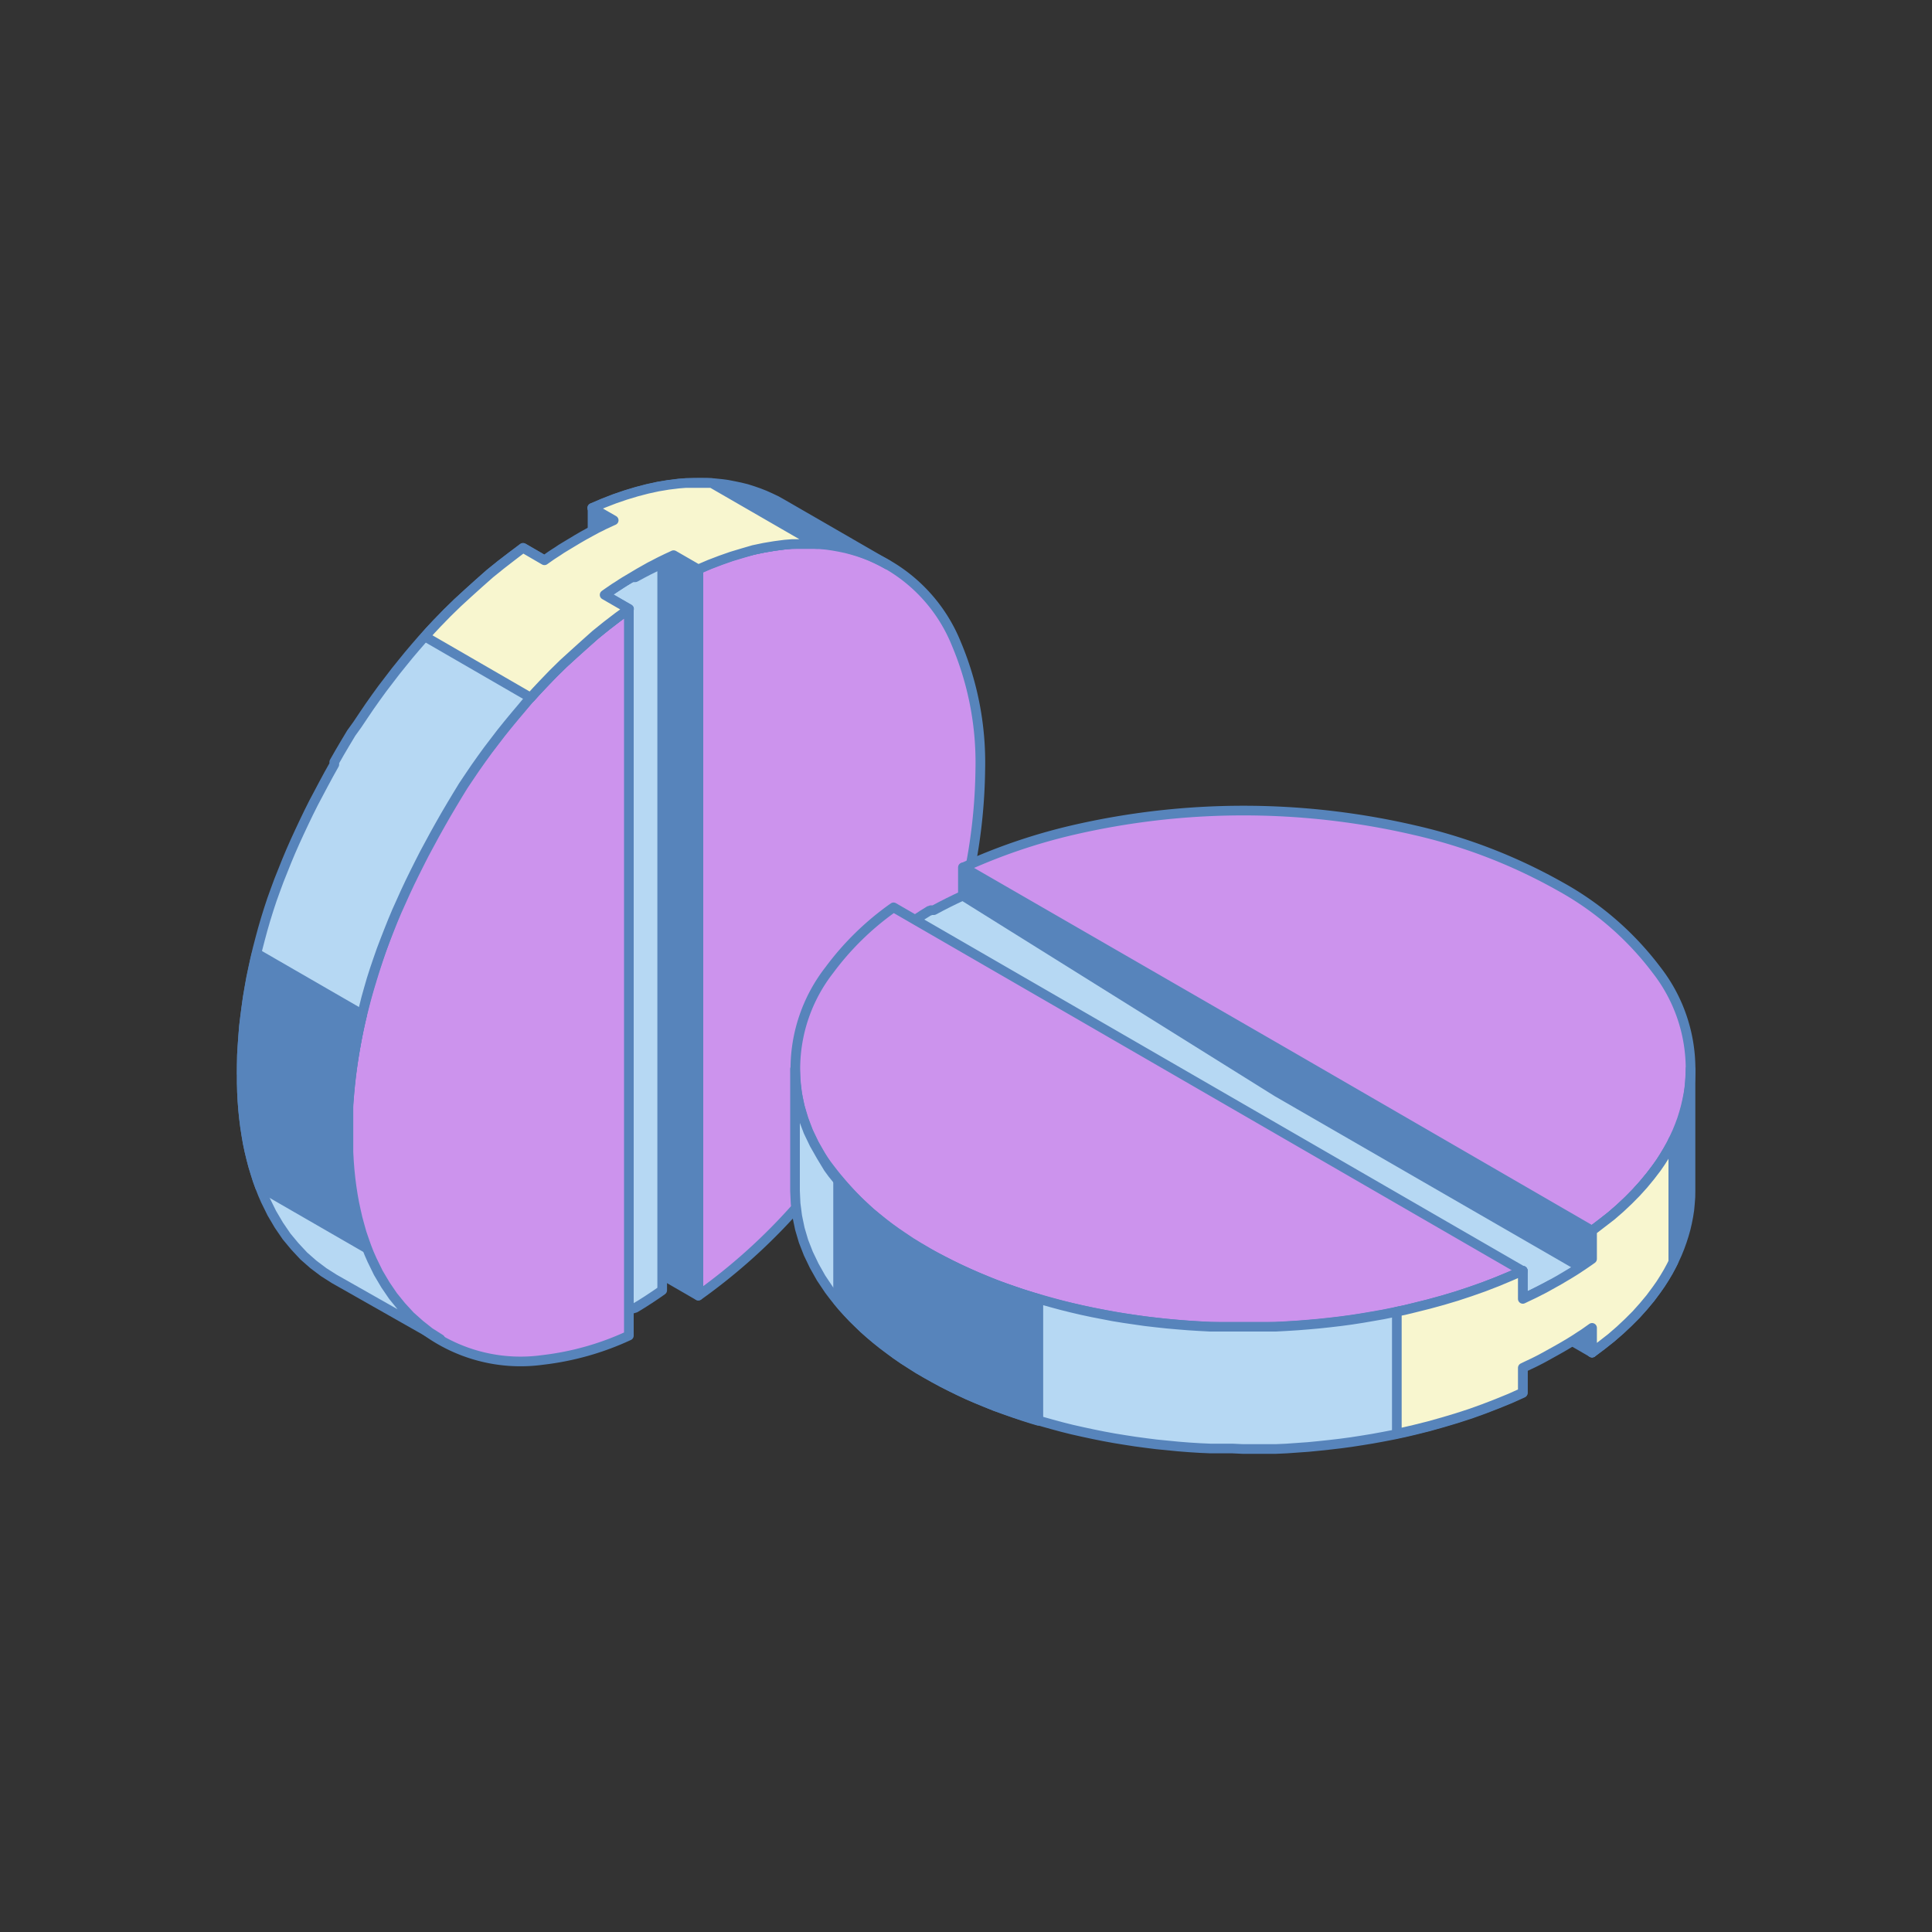 <?xml version="1.0" encoding="iso-8859-1"?>
<svg id="Слой_2" data-name="Слой 2" xmlns="http://www.w3.org/2000/svg" viewBox="0 0 200 200"><rect x="0" y="0" width="200" height="200" fill="#333333" stroke="none"/><defs><style>.cls-1{fill:#5784bb;}.cls-1,.cls-2,.cls-3,.cls-4{stroke:#5784bb;stroke-linecap:round;stroke-linejoin:round;fill-rule:evenodd;}.cls-2{fill:#b6d8f3;}.cls-3{fill:#cc93ed;}.cls-4{fill:#f8f6cf;}</style></defs><polygon class="cls-1" points="72.28 134.12 61.34 127.8 61.34 88.56 61.34 52.59 72.28 58.9 72.28 94.88 72.28 134.12"/><path class="cls-2" d="M62.57,61.6c.92-.65,1.85-1.27,2.8-1.84l0,0,0,0,0,0,0,0,.08,0h0l0,0h0l0,0,.07,0,0,0,0,0,0,0,0,0h0l0,0,0,0,0,0,0,0,0,0,0,0,0,0,0,0,0,0h0l0,0,0,0h0l0,0,0,0h0l0,0,.06,0,0,0,0,0,0,0,.1,0,0,0,.08,0,0,0c.94-.52,1.87-1,2.79-1.4v75.21c-.92.65-1.85,1.26-2.79,1.82l0,0-.08,0,0,0-.1.06,0,0h0l0,0-.06,0,0,0h0l0,0,0,0h0l0,0h0l0,0,0,0h0l0,0h0l0,0,0,0h0l0,0,0,0h0l0,0,0,0,0,0,0,0,0,0-.07,0,0,0,0,0h0l-.1.06,0,0-.08,0,0,0c-1,.52-1.88,1-2.81,1.4Z"/><path class="cls-3" d="M72.28,58.9a28.85,28.85,0,0,1,8.94-2.52A16.66,16.66,0,0,1,99,66.64a31.65,31.65,0,0,1,2.48,13A56.59,56.59,0,0,1,99,95.56a78.6,78.6,0,0,1-17.76,30.75,60.13,60.13,0,0,1-8.94,7.81V58.9Z"/><polygon class="cls-1" points="70.29 50.07 71.04 50.01 71.78 49.98 72.5 49.97 73.22 49.98 73.93 50.02 74.62 50.09 75.31 50.18 75.98 50.31 76.65 50.45 77.3 50.61 77.93 50.81 78.56 51.03 79.17 51.27 79.77 51.54 80.36 51.82 80.93 52.14 91.86 58.45 91.29 58.14 90.7 57.85 90.1 57.58 89.49 57.34 88.86 57.12 88.22 56.93 87.58 56.76 86.91 56.62 86.24 56.5 85.56 56.4 84.86 56.34 84.16 56.29 83.43 56.28 82.71 56.29 81.97 56.32 81.22 56.38 80.16 56.52 79.08 56.7 77.98 56.93 76.87 57.22 75.74 57.56 74.6 57.96 73.45 58.4 72.28 58.9 61.34 52.59 62.51 52.09 63.67 51.64 64.81 51.25 65.94 50.91 67.05 50.62 68.15 50.38 69.23 50.2 70.29 50.07"/><path class="cls-3" d="M45.53,85.2A76.19,76.19,0,0,1,56.17,70.85a60,60,0,0,1,8.93-7.8v75.21a29.08,29.08,0,0,1-8.93,2.52h0a16.68,16.68,0,0,1-17.74-10.25,31.62,31.62,0,0,1-2.48-13h0a56.27,56.27,0,0,1,2.48-15.89A76.61,76.61,0,0,1,45.53,85.2Z"/><path class="cls-2" d="M34.6,78.89l.57-1,.59-1,.6-1L37,75l.63-.94.63-.93.65-.92.66-.91.68-.89.68-.89.7-.87.7-.86L43,67l.72-.83.74-.82.75-.8,1.06-1.09,1.08-1.06,1.09-1,1.11-1,1.13-1,1.14-.92L53,57.58l1.17-.85L65.1,63.05l-1.17.84-1.15.89-1.14.92-1.12,1-1.12,1-1.09,1-1.08,1.06-1.06,1.1-.75.8-.74.82L54,73.3l-.71.84-.71.86-.7.87-.68.89-.68.89-.66.91-.65.92-.63.93-.63.94-.61,1-.6,1-.59,1-.57,1-.56,1-.54,1-.54,1-.51,1-.5,1-.49,1-.47,1-.45,1-.45,1-.42,1-.4,1-.39,1-.38,1-.35,1-.34,1-.32,1-.29,1-.28,1-.25,1-.25,1-.22,1-.2,1-.18,1-.17,1-.15,1-.13,1-.11,1-.09,1-.08,1,0,1,0,1v1h0v1l0,.93.05.91.07.9.09.88.11.86.13.85.15.83.17.8.18.79.21.77.21.75.25.73.25.71.27.69.3.68.65,1.33.74,1.25.79,1.16.87,1.07.92,1,1,.89,1,.79,1.1.7L34.6,132.39l-1.1-.7-1.06-.8-1-.88-.93-1L29.67,128l-.8-1.17-.73-1.24-.66-1.34-.29-.67-.27-.69-.26-.71-.23-.73-.23-.76-.2-.76-.19-.79-.17-.81-.14-.82-.13-.84-.11-.87-.09-.88L25.1,114l-.05-.93,0-.93v-.95h0v-1l0-1,.06-1,.07-1,.08-1,.12-1,.13-1,.14-1,.17-1,.18-1,.21-1,.22-1,.24-1,.26-1,.27-1,.29-1,.33-1.06.33-1,.36-1,.37-1,.4-1,.4-1,.42-1,.44-1,.46-1,.47-1,.48-1,.5-1,.53-1,.53-1,.54-1,.56-1Zm21.56,61.89"/><path class="cls-4" d="M44,65.9l10.93,6.32.51-.57.75-.8,1.06-1.1,1.08-1.06,1.1-1,1.11-1,1.12-1,1.14-.92,1.16-.89,1.16-.84-2.53-1.46.34-.24.35-.24.35-.24.35-.22.35-.23.35-.22L65,60c.77-.47,1.51-.9,2.29-1.33l.36-.18.34-.18.35-.18.35-.17.35-.17.35-.16.34-.16v0l2.55,1.47,1.17-.5L74.6,58l1.14-.4,1.13-.34L78,56.93l1.1-.23,1.08-.18,1.06-.14.75-.06.74,0h1.44l.45,0L73.67,50l-.45,0-.72,0-.72,0L71,50l-.75.06-1.06.13-1.08.18-1.1.24-1.11.29-1.13.34-1.14.39-1.16.45-1.17.5,2.23,1.28h0l-.35.16-.34.16-.35.16-.35.18-.35.17-.35.19-.35.19c-.92.49-1.75,1-2.64,1.54l-.36.22-.34.23-.36.23-.35.23-.34.24-.34.24-2.22-1.29L53,57.58l-1.15.89-1.14.92-1.13,1-1.11,1-1.09,1L46.3,63.44l-1.06,1.09-.75.8Z"/><polygon class="cls-1" points="37.5 105.02 26.57 98.71 26.42 99.32 26.2 100.33 25.99 101.33 25.81 102.34 25.64 103.33 25.5 104.33 25.37 105.32 25.25 106.31 25.17 107.3 25.1 108.28 25.04 109.25 25.01 110.22 25 111.18 25.01 111.19 25.01 112.13 25.05 113.06 25.1 113.99 25.17 114.88 25.26 115.76 25.37 116.63 25.5 117.47 25.64 118.29 25.81 119.1 26 119.89 26.2 120.66 26.43 121.41 26.66 122.14 26.91 122.85 37.85 129.16 37.6 128.45 37.35 127.72 37.14 126.97 36.93 126.2 36.75 125.41 36.58 124.61 36.43 123.78 36.3 122.94 36.19 122.07 36.1 121.19 36.03 120.29 35.98 119.38 35.95 118.45 35.94 117.49 35.94 117.49 35.94 116.53 35.98 115.56 36.02 114.59 36.1 113.61 36.19 112.62 36.3 111.63 36.43 110.64 36.58 109.64 36.75 108.64 36.93 107.64 37.13 106.64 37.35 105.63 37.5 105.02"/><polygon class="cls-1" points="99.68 89.79 99.68 102.42 133.66 122.03 164.81 140.02 164.82 127.4 133.66 109.41 99.68 89.79"/><path class="cls-2" d="M157.63,134.46c1-.47,2-1,3-1.51l0,0,0,0h0l0,0,.07,0,0,0,0,0h0l0,0,.07,0,0,0,0,0,0,0,0,0,0,0h0l0,0,0,0,0,0,0,0,0,0,0,0,0,0,0,0,0,0,0,0,0,0h0l0,0,0,0,0,0,0,0,0,0,.07,0,0,0,0,0,0,0,.1-.06,0,0,.07,0,0,0c.92-.56,1.79-1.13,2.61-1.72l-31.43-18.14L99.67,92.72q-1.53.7-3,1.5l0,0-.07,0,0,0-.1,0,0,0,0,0,0,0-.06,0,0,0,0,0,0,0,0,0,0,0h0l0,0,0,0,0,0,0,0,0,0,0,0,0,0,0,0,0,0,0,0,0,0,0,0h0l0,0,0,0,0,0,0,0,0,0-.07,0,0,0,0,0,0,0-.1.06,0,0-.07,0,0,0c-.92.56-1.79,1.14-2.61,1.73Z"/><path class="cls-3" d="M164.82,127.4a29,29,0,0,0,6.66-6.49,16.66,16.66,0,0,0,0-20.5,31.63,31.63,0,0,0-10-8.66,56,56,0,0,0-15-5.8,78.28,78.28,0,0,0-35.51,0,59.85,59.85,0,0,0-11.23,3.84l34,19.62Z"/><polygon class="cls-1" points="171.47 133.53 171.9 132.91 172.3 132.29 172.67 131.67 173.01 131.04 173.33 130.41 173.62 129.77 173.88 129.13 174.11 128.49 174.32 127.84 174.5 127.2 174.65 126.55 174.78 125.89 174.88 125.24 174.94 124.59 174.99 123.94 175 123.29 175 110.66 174.98 111.31 174.94 111.97 174.88 112.62 174.78 113.28 174.65 113.92 174.5 114.57 174.32 115.22 174.12 115.86 173.88 116.51 173.62 117.15 173.33 117.78 173.02 118.42 172.67 119.05 172.3 119.67 171.9 120.3 171.47 120.91 170.83 121.76 170.13 122.61 169.38 123.44 168.57 124.26 167.71 125.07 166.8 125.86 165.84 126.63 164.82 127.4 164.81 140.02 165.83 139.26 166.8 138.48 167.71 137.69 168.57 136.88 169.38 136.06 170.13 135.23 170.83 134.39 171.47 133.53"/><path class="cls-3" d="M128.67,137.41a76.21,76.21,0,0,0,17.75-2,60,60,0,0,0,11.22-3.83L92.5,93.93a29.11,29.11,0,0,0-6.64,6.48h0a16.65,16.65,0,0,0,0,20.49,31.71,31.71,0,0,0,10,8.67h0a56.39,56.39,0,0,0,15,5.79A76.77,76.77,0,0,0,128.67,137.41Z"/><path class="cls-2" d="M128.66,150h1.14l1.13,0,1.13,0,1.12-.05,1.13-.08,1.13-.08,1.12-.11,1.12-.12,1.11-.13,1.11-.15,1.1-.17,1.1-.18,1.09-.2,1.09-.21,1.07-.23,1.07-.25,1.48-.37,1.46-.41,1.44-.43,1.42-.46,1.39-.5,1.37-.53,1.35-.55,1.31-.59V131.54l-1.32.59-1.34.55-1.37.53-1.39.49-1.42.47-1.44.43-1.46.4-1.48.37-1.07.26-1.08.22-1.08.22-1.09.19-1.1.19-1.1.17-1.11.15-1.11.13-1.12.12-1.12.1-1.13.09-1.12.07-1.13.06-1.13,0-1.13,0h-2.27l-1.12,0-1.14,0-1.13-.06-1.12-.07-1.12-.09-1.13-.1-1.11-.12-1.12-.13-1.11-.16-1.1-.16-1.1-.18-1.09-.21-1.08-.21-1.08-.23-1.07-.25-1-.25-1-.27-1-.28-1-.29-1-.31-1-.33-1-.34-1-.35-.94-.37-.92-.39-.91-.4-.9-.41-.88-.43-.87-.45-.86-.45-.83-.47h0l-.82-.49-.8-.49-.76-.51-.75-.51-.71-.51-.69-.53-.67-.53-.65-.55-.61-.55-.59-.55-.56-.56-.54-.57-.51-.57-.49-.58-.47-.58-.43-.59L85,119.67l-.71-1.25-.61-1.27-.49-1.29-.39-1.29-.28-1.3-.16-1.3-.06-1.31v12.63l.06,1.3.17,1.31.27,1.3.38,1.29.5,1.28.61,1.27L85,132.3l.83,1.24.44.58.46.58.49.59.51.56.54.57.57.56.58.56.62.55.64.54.66.53.7.52.71.53.74.51.78.5.79.5.81.47h0l.84.47.85.46.87.44.88.43.9.42.91.39.92.38.94.38,1,.35,1,.35,1,.32,1,.31,1,.3,1,.28,1,.27,1,.25,1.07.24,1.07.23,1.09.22,1.09.2,1.1.18,1.1.17,1.11.15,1.11.14,1.12.11,1.12.11,1.13.09,1.12.07,1.13.05,1.13,0,1.14,0ZM85.85,100.42"/><path class="cls-4" d="M144.6,148.41V135.78l.75-.15,1.07-.26,1.48-.37,1.46-.4,1.44-.43,1.42-.47,1.39-.49,1.37-.53,1.34-.56,1.32-.58v2.92l.37-.18.38-.18.38-.18.38-.19.37-.19.37-.19.36-.2c.79-.43,1.53-.85,2.29-1.32l.34-.21.33-.21.33-.22.32-.21.32-.22.32-.22.31-.22V127.4l1-.77,1-.77.91-.79.86-.81.81-.82.75-.83.7-.85.65-.85.42-.61.4-.63.37-.62.35-.63.19-.4v12.62l-.2.4-.34.63-.37.62-.4.63-.43.61-.64.86-.7.84-.75.84-.81.81-.86.81-.91.79-1,.78-1,.76v-2.56h0l-.31.22-.31.22-.32.22-.33.21-.33.22-.33.21-.34.21c-.88.54-1.73,1-2.65,1.51l-.37.2-.37.19-.38.19-.38.18-.38.18-.37.18v2.56l-1.31.59-1.35.55-1.37.53-1.39.5-1.42.46-1.44.43-1.46.41-1.48.37-1.07.25Z"/><polygon class="cls-1" points="107.49 134.46 107.49 147.08 106.88 146.9 105.9 146.59 104.93 146.26 103.97 145.92 103.02 145.57 102.08 145.19 101.16 144.81 100.25 144.42 99.35 144 98.47 143.57 97.6 143.13 96.75 142.67 95.91 142.2 95.9 142.19 95.09 141.72 94.3 141.22 93.52 140.72 92.78 140.21 92.06 139.69 91.37 139.16 90.71 138.63 90.07 138.09 89.45 137.54 88.86 136.98 88.3 136.43 87.76 135.85 87.25 135.28 86.76 134.71 86.76 122.08 87.25 122.66 87.76 123.23 88.3 123.8 88.86 124.36 89.45 124.91 90.06 125.47 90.71 126 91.38 126.54 92.07 127.07 92.78 127.58 93.53 128.09 94.29 128.6 95.09 129.09 95.91 129.57 95.91 129.58 96.74 130.05 97.6 130.5 98.47 130.95 99.35 131.38 100.25 131.79 101.16 132.19 102.08 132.57 103.02 132.95 103.97 133.3 104.94 133.64 105.9 133.97 106.89 134.28 107.49 134.46"/></svg>
